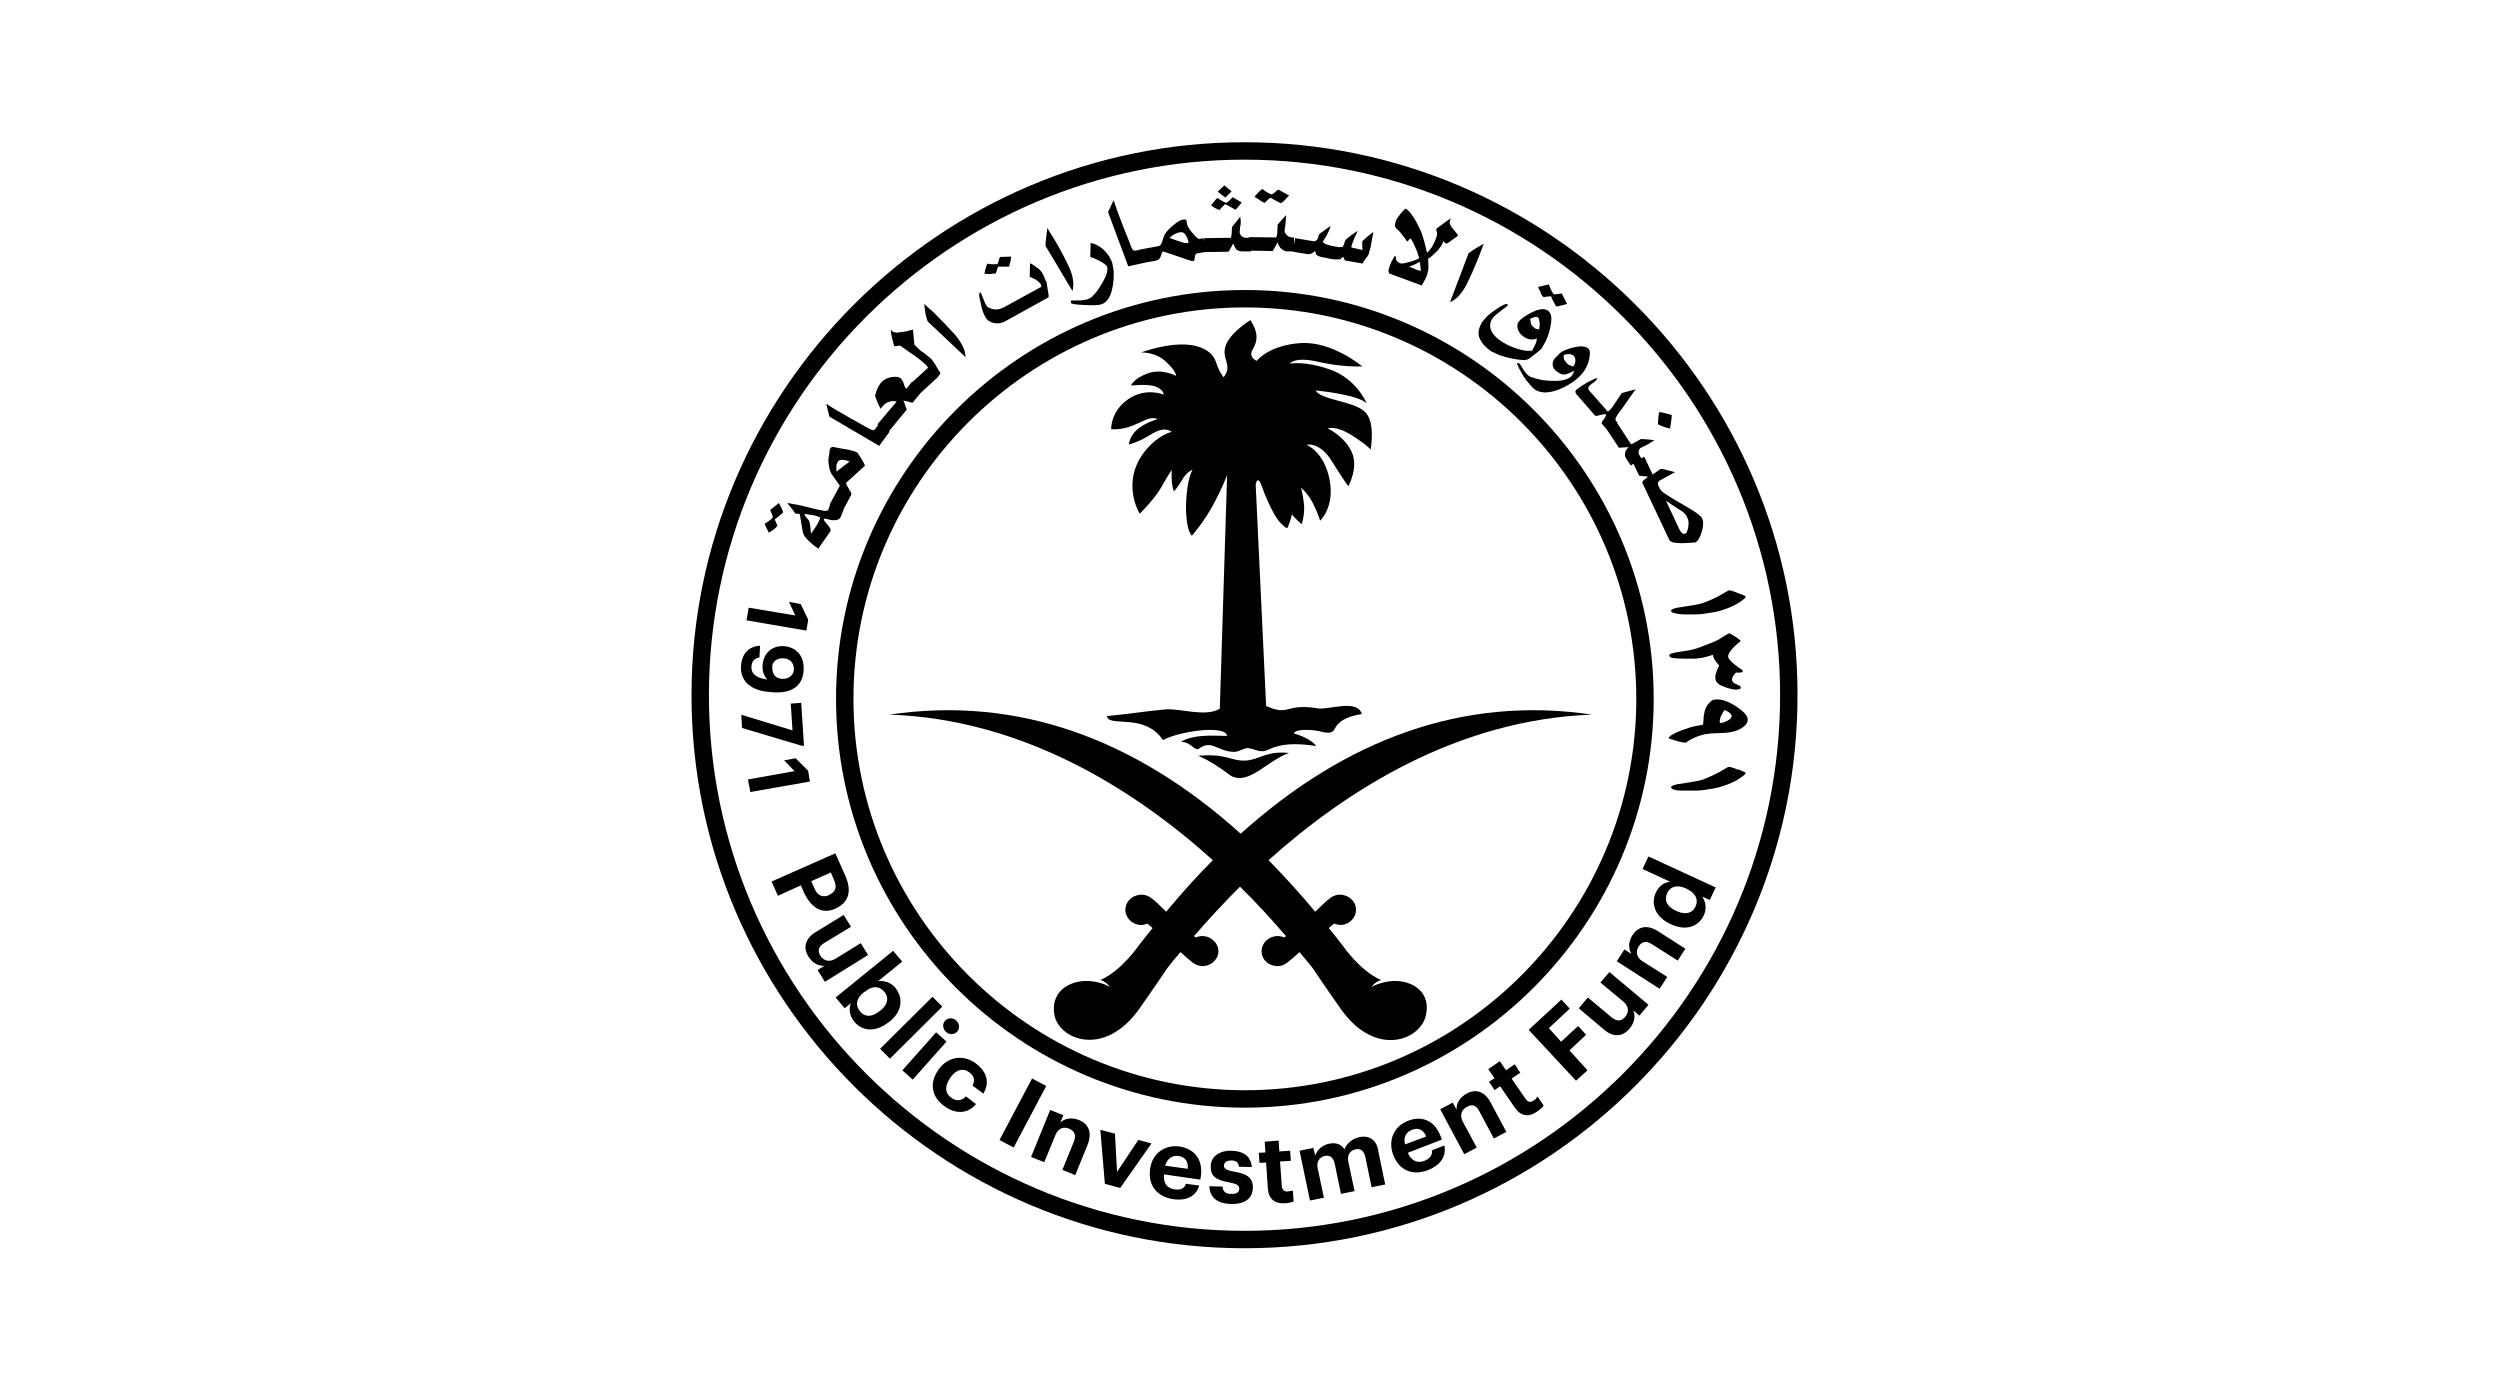 <?xml version="1.0" encoding="UTF-8"?> <svg xmlns="http://www.w3.org/2000/svg" width="449" height="250" viewBox="0 0 449 250" fill="none"><g clip-path="url(#clip0_1843_18860)"><path d="M249.472 176.255C249.472 176.255 247.784 176.443 246.345 177.256C246.345 177.256 246.845 176.38 248.034 176.005C244.219 174.379 241.154 169.813 241.091 169.75C240.091 168.437 239.653 167.937 238.652 166.686C239.028 166.373 239.59 165.873 239.59 165.873C239.59 165.873 240.216 166.123 240.904 166.123C242.467 165.998 243.656 164.684 243.531 163.183C243.406 161.682 242.03 160.619 240.466 160.682C239.59 160.744 238.965 161.244 238.965 161.244C238.34 161.682 236.901 163.058 236.213 163.746C233.461 160.431 230.647 157.367 227.832 154.49C241.779 141.981 261.731 129.222 285.935 128.347C262.794 124.907 241.654 132.787 222.829 149.737C204.003 132.787 182.864 124.907 159.723 128.347C183.927 129.16 203.941 141.981 217.825 154.49C214.948 157.367 212.196 160.431 209.445 163.746C208.757 163.058 207.381 161.682 206.693 161.244C206.693 161.244 206.067 160.744 205.192 160.682C203.628 160.619 202.252 161.682 202.127 163.183C202.002 164.684 203.19 165.998 204.754 166.123C205.442 166.185 206.067 165.873 206.067 165.873C206.067 165.873 206.63 166.373 207.005 166.686C206.005 167.937 205.567 168.437 204.566 169.75C204.504 169.813 201.439 174.379 197.624 176.005C198.812 176.38 199.313 177.256 199.313 177.256C197.874 176.38 196.185 176.255 196.185 176.255C192.746 175.755 188.555 177.693 189.368 182.259C190.119 186.637 198.249 190.077 204.566 181.258C207.13 177.631 209.695 173.816 209.695 173.816C210.508 172.752 210.883 172.315 212.009 171.001C212.759 171.689 213.823 172.627 214.385 173.003C214.385 173.003 215.073 173.503 215.887 173.503C217.45 173.566 218.764 172.377 218.826 170.939C218.889 169.5 217.638 168.187 216.074 168.124C215.386 168.062 214.761 168.374 214.761 168.374C214.761 168.374 214.636 168.249 214.448 168.124C216.762 165.435 219.514 162.433 222.704 159.243C225.893 162.37 228.645 165.435 230.959 168.124C230.772 168.249 230.647 168.374 230.647 168.374C230.647 168.374 230.021 168.062 229.333 168.124C227.77 168.187 226.519 169.438 226.581 170.939C226.644 172.44 227.957 173.566 229.521 173.503C230.397 173.503 231.022 173.003 231.022 173.003C231.585 172.627 232.648 171.689 233.399 171.001C234.462 172.315 234.9 172.752 235.713 173.816C235.713 173.816 238.277 177.631 240.841 181.258C247.158 190.139 255.289 186.7 256.102 182.259C257.103 177.693 252.912 175.755 249.472 176.255Z" fill="black"></path><path d="M215.199 135.734C217.388 136.672 219.452 138.11 221.015 139.299C224.205 141.175 227.645 136.547 231.523 135.233C227.27 134.796 226.269 136.484 223.58 136.609C221.015 136.672 220.265 135.296 215.199 135.734ZM209.257 127.416C205.755 127.728 202.315 128.291 198.812 128.604C199.063 130.73 205.505 127.916 208.882 132.919C211.696 131.356 220.077 130.105 220.39 132.169C217.263 132.106 214.323 131.919 212.072 133.232C214.011 133.232 214.511 135.046 215.386 134.42C217.638 132.794 218.514 134.921 221.641 135.046C222.454 135.046 223.392 134.358 224.017 134.358C225.393 134.42 226.269 135.359 227.707 134.671C230.022 133.545 232.586 133.42 236.401 133.983C235.838 133.17 234.337 132.294 232.398 131.731C232.461 130.918 235.713 130.918 237.589 131.481C241.092 132.231 237.965 129.354 244.594 128.229C243.719 125.477 238.59 127.541 236.714 127.228C230.71 126.227 231.71 128.729 227.395 126.79L225.518 87.013C225.518 87.013 225.831 85.261 226.519 87.075C227.145 88.889 228.708 92.579 229.897 93.83C231.085 95.081 231.21 94.831 231.21 94.831C231.21 94.831 231.773 93.642 232.023 92.391C232.023 92.391 232.836 93.392 233.774 94.142C233.774 94.142 234.337 92.641 234.212 90.703C234.024 88.764 233.649 87.576 233.649 87.576C233.649 87.576 234.963 88.639 235.901 90.578C236.839 92.516 237.089 93.517 237.089 93.517C237.089 93.517 239.778 91.078 238.778 86.075C237.777 81.071 234.65 79.883 234.65 79.883C234.65 79.883 236.964 79.257 239.153 82.76C241.342 86.262 242.155 87.325 242.155 87.325C242.155 87.325 244.094 83.885 242.718 81.071C241.342 78.257 238.465 76.943 238.465 76.943C238.465 76.943 239.903 76.318 242.906 78.257C245.908 80.195 246.158 80.758 246.158 80.758C246.158 80.758 247.158 75.567 244.969 73.816C242.843 72.002 237.214 71.815 236.276 70.126C236.276 70.126 243.781 70.814 245.47 72.44C245.47 72.44 243.656 68.062 238.903 66.373C234.212 64.747 231.648 65.31 231.648 65.31C231.71 65.248 232.523 63.997 236.839 64.997C241.154 65.998 244.657 65.81 244.657 65.81C244.657 65.81 239.278 61.245 233.587 61.62C227.833 61.995 225.706 64.81 225.706 64.81C225.706 64.81 224.08 64.184 225.018 62.683C225.956 61.182 225.956 59.619 224.58 57.492C224.58 57.492 221.015 59.619 220.14 62.058C219.264 64.497 221.516 65.56 219.765 67.749C219.765 67.749 219.014 66.936 218.326 64.872C217.638 62.808 214.073 60.181 204.879 63.309C204.879 63.309 207.506 63.121 209.445 64.997C211.384 66.811 211.196 67.499 211.196 67.499C211.196 67.499 208.694 66.123 206.13 67.061C203.566 67.999 203.128 69.25 203.128 69.25C203.128 69.25 206.193 68.875 207.569 69.438C209.007 70.001 209.007 70.876 209.007 70.876C209.007 70.876 205.817 69.501 202.628 71.689C199.438 73.879 199.563 77.068 199.563 77.068C199.563 77.068 201.439 77.318 203.566 76.38C205.692 75.505 206.568 74.754 207.944 75.254C207.944 75.254 205.692 75.88 204.254 77.131C202.815 78.382 202.753 79.82 202.753 79.82C202.753 79.82 204.191 79.507 205.88 78.507C207.569 77.506 209.007 76.568 210.446 77.569C210.446 77.569 208.131 78.006 205.755 80.883C201.127 86.512 204.692 92.266 204.692 92.266C204.692 92.266 207.443 89.577 208.632 87.388C209.82 85.261 210.446 84.386 210.446 84.386C210.446 84.386 210.258 86.762 210.821 88.263C210.821 88.263 211.509 87.576 212.259 86.262C213.01 84.949 213.823 84.511 214.198 84.323C214.198 84.323 213.135 85.949 213.01 90.703C212.947 95.456 214.073 96.207 214.073 96.207C214.073 96.207 216.387 93.58 218.138 90.202C219.514 87.638 220.39 85.324 220.39 85.324L219.077 127.29C216.45 128.854 211.947 127.165 209.257 127.416Z" fill="black"></path><path d="M223.514 221.057C170.54 221.057 127.322 177.84 127.322 124.866C127.322 71.891 170.54 28.674 223.514 28.674C276.488 28.674 319.706 71.891 319.706 124.866C319.706 177.84 276.551 221.057 223.514 221.057ZM223.514 25.547C168.851 25.547 124.195 70.203 124.195 124.866C124.195 179.591 168.851 224.184 223.514 224.184C278.239 224.184 322.833 179.528 322.833 124.866C322.895 70.203 278.239 25.547 223.514 25.547Z" fill="black"></path><path d="M153.28 125.512C153.28 86.797 184.864 55.213 223.578 55.213C262.292 55.213 293.877 86.797 293.877 125.512C293.877 164.226 262.292 195.81 223.578 195.81C184.801 195.748 153.28 164.163 153.28 125.512ZM297.004 125.512C297.004 85.046 264.044 52.086 223.578 52.086C183.113 52.086 150.152 85.046 150.152 125.512C150.152 165.977 183.113 198.937 223.578 198.937C263.981 198.937 297.004 165.915 297.004 125.512ZM192.619 52.273C192.744 51.711 192.807 51.148 192.744 50.585C192.682 49.772 192.432 48.896 191.994 47.958C191.368 46.582 190.493 44.893 189.304 42.892L188.554 41.704L188.116 40.953L187.866 42.829C187.803 43.642 187.741 44.143 187.803 44.205L192.619 52.273Z" fill="black"></path><path d="M192.313 54.341C192.376 54.591 193.189 54.716 194.753 54.779C196.316 54.841 197.317 54.841 197.817 54.654C198.755 54.341 199.443 53.403 199.756 51.839C200.006 50.776 200.069 49.713 200.006 48.649C199.944 48.087 199.819 47.586 199.756 47.211C199.381 46.148 198.755 45.272 197.817 44.522C197.129 44.021 196.504 43.709 195.878 43.646L195.816 46.148C196.441 46.335 196.942 46.586 197.442 46.836C198.255 47.273 198.755 47.649 198.818 47.899C199.068 48.587 198.693 49.65 197.755 51.151C197.317 51.902 196.879 52.527 196.441 52.965C196.066 53.403 195.628 53.653 195.253 53.778C195.003 53.84 194.565 53.903 194.002 53.966H192.376C192.376 54.153 192.313 54.216 192.313 54.341ZM178.867 49.087C178.867 49.025 178.929 48.837 179.054 48.462L179.242 47.899H180.243C180.868 47.899 181.181 47.899 181.243 47.836L181.431 47.148L181.556 46.523L181.618 46.085L179.617 46.148C179.555 46.21 179.555 46.273 179.492 46.398C179.429 46.523 179.429 46.648 179.367 46.836C179.242 47.211 179.179 47.398 179.117 47.398C179.054 47.461 178.741 47.461 178.241 47.461C177.741 47.461 177.428 47.398 177.303 47.336L177.115 47.899C177.053 48.087 176.99 48.274 176.928 48.524L176.803 49.15C177.053 49.212 177.366 49.212 177.741 49.212C178.304 49.15 178.616 49.15 178.867 49.087ZM166.608 57.718L173.425 64.16C173.363 63.597 173.3 63.034 173.05 62.534C172.737 61.783 172.3 61.033 171.612 60.22C170.611 59.094 169.297 57.718 167.671 56.092L166.608 55.154L165.983 54.591L166.233 56.467C166.42 57.155 166.546 57.593 166.608 57.718ZM176.99 56.968C177.303 57.531 177.866 57.906 178.554 58.031C178.992 58.093 179.367 58.093 179.617 58.031L179.867 57.968C179.93 57.968 180.055 57.906 180.117 57.906L180.618 57.656L188.311 53.403C188.373 53.215 188.311 52.652 188.123 51.714L187.998 50.901C187.998 50.776 187.998 50.651 187.935 50.651L187.81 50.463L187.685 50.088C187.623 49.963 187.56 49.775 187.498 49.65L187.435 49.462L187.31 49.275L187.185 49.025C187.06 48.837 186.935 48.649 186.747 48.462C186.559 48.274 186.309 48.087 185.997 47.899L185.496 47.524L184.996 47.273L184.933 49.713L185.496 49.963C185.809 50.088 185.997 50.213 186.184 50.338C186.372 50.463 186.497 50.588 186.622 50.713L186.81 50.901C186.81 50.901 186.872 50.964 186.935 51.089C186.997 51.214 187.06 51.401 186.997 51.526L180.368 55.154C179.555 55.592 178.679 55.717 177.928 55.404L177.678 55.279L177.366 55.154L177.178 54.904L176.99 54.591C176.865 54.341 176.678 53.84 176.427 53.215L176.302 52.902L176.177 52.652L176.052 52.465C175.802 52.59 175.802 53.215 176.115 54.341C176.302 55.467 176.615 56.342 176.99 56.968ZM210.326 42.52C210.513 42.27 210.764 42.145 211.014 42.02C211.201 41.957 211.327 41.895 211.452 41.832L211.952 41.707C212.39 41.645 212.765 41.832 213.015 42.333C213.203 42.583 213.265 42.77 213.265 42.833L213.39 43.146L213.453 43.583L213.265 43.646H212.828L212.577 43.583L212.327 43.521L211.389 43.208L211.014 43.083L210.513 42.895L210.013 42.708L210.326 42.52ZM205.76 47.148L207.511 46.836C208.074 46.711 208.387 46.46 208.512 45.898C208.575 45.585 208.7 45.335 208.887 45.147L212.39 46.335C212.953 46.523 213.39 46.711 213.703 46.773C214.016 46.898 214.266 46.898 214.329 46.898C214.454 46.898 214.579 46.648 214.579 46.21C214.641 45.772 214.766 45.522 214.954 45.522L216.393 45.272L220.645 45.209C220.833 44.959 220.958 44.709 221.083 44.459L221.271 44.146L221.459 43.709C221.709 44.271 221.896 44.647 222.084 44.834C222.397 45.084 222.772 45.147 223.147 45.147H224.711V45.022L228.588 45.084L229.464 43.521C229.589 44.021 229.839 44.459 230.152 44.709C230.465 44.959 230.84 45.147 231.215 45.147H232.216V45.209L234.843 45.647H235.155L235.406 45.585C235.656 45.46 235.843 45.335 236.031 45.209L236.156 45.084L236.219 45.209L236.406 45.71C236.469 45.835 236.657 45.96 236.907 46.023C237.157 46.148 237.595 46.21 238.22 46.335L238.533 46.398L239.096 46.523L239.721 46.586H240.659L241.035 46.273L241.16 46.148H241.222C241.285 46.21 241.347 46.335 241.41 46.46L241.472 46.648L241.535 46.773L244.725 47.336L244.912 46.961L245.225 46.523L245.6 46.023L245.788 45.71C245.913 45.335 246.038 44.897 246.163 44.397L246.663 41.645L246.101 42.082C245.913 42.27 245.663 42.395 245.413 42.645C244.912 43.083 244.662 43.333 244.662 43.396V44.522L244.725 44.897L242.723 44.459V44.209C242.786 44.021 242.848 43.771 242.973 43.458L243.224 42.833L243.849 41.457L242.723 42.208C242.223 42.645 241.91 42.833 241.848 42.895C241.785 43.02 241.66 43.083 241.597 43.208C241.535 43.333 241.472 43.521 241.41 43.834L241.16 44.334L240.472 44.397L239.721 44.271L239.408 44.209L238.658 44.021L238.095 43.834C237.72 43.646 237.595 43.521 237.595 43.396L237.845 42.958C237.907 42.833 238.032 42.708 238.095 42.583L238.345 42.145C238.72 41.394 238.908 40.894 238.971 40.581C238.47 40.957 238.032 41.269 237.657 41.52C237.157 41.832 236.907 42.082 236.844 42.208C236.782 42.52 236.719 42.77 236.657 42.895C236.406 43.208 236.219 43.396 235.969 43.333L232.591 42.77L232.404 43.959V42.645H232.091C231.716 42.645 231.403 42.52 231.09 42.208C230.84 41.957 230.715 41.707 230.715 41.394V41.269L230.777 40.831L230.84 40.644V40.456L230.903 39.831L230.965 38.955V38.642L229.464 40.331L229.402 41.645V41.957L229.339 42.27L229.214 42.583L229.151 42.645L224.273 42.583V42.708H223.773C223.46 42.708 223.21 42.583 222.96 42.395C222.772 42.145 222.647 41.957 222.647 41.77V41.582L222.709 40.957L222.772 40.456L222.834 40.269V39.581L222.772 39.143V38.893L221.271 40.769L221.208 41.895L221.146 42.395L221.083 42.708L216.267 42.77V43.333L216.142 42.77L215.517 42.895C215.267 42.958 214.829 42.708 214.391 42.082C213.953 41.645 213.641 41.207 213.39 40.769L213.265 40.519L213.203 40.269L213.14 39.831C213.078 39.643 213.078 39.518 212.953 39.456C212.828 39.393 212.64 39.393 212.39 39.456C211.952 39.518 211.389 39.893 210.639 40.519C209.888 41.144 209.388 41.707 209.138 42.208C209.075 42.333 208.887 42.833 208.637 43.646C208.512 43.959 208.324 44.146 208.074 44.209L204.947 44.772L204.259 44.959L203.884 45.022C203.696 45.022 203.634 45.022 203.571 44.959L203.384 44.772C203.384 44.772 203.321 44.709 203.321 44.647C203.258 44.584 203.071 44.209 202.883 43.583L201.757 40.769C200.882 38.517 200.319 36.954 200.006 35.953L199.005 38.08L202.633 47.836L205.76 47.148ZM300.388 90.741L302.139 91.867C302.577 92.18 302.89 92.555 303.077 93.055L303.14 93.243L303.203 93.43L303.265 93.743C303.265 93.993 303.265 94.306 303.203 94.681C303.077 95.369 302.89 95.807 302.64 95.87H302.327C302.077 95.745 301.827 95.494 301.639 95.119L299.2 89.928L300.388 90.741ZM283.126 69.977C283.001 70.102 282.939 70.227 282.939 70.352C282.939 70.477 283.001 70.602 283.064 70.727L286.441 74.605C286.566 74.73 286.816 74.73 287.317 74.542C287.879 74.417 288.255 74.355 288.38 74.417L288.505 74.48L288.442 74.605L288.317 74.855C288.317 74.98 288.255 75.043 288.192 75.043L288.13 75.168L288.005 75.355L287.817 75.606C287.629 75.918 287.629 76.106 287.692 76.106L288.567 77.107L290.756 80.421L292.508 80.296L292.132 80.734L291.945 81.047C291.757 81.547 291.82 82.047 292.132 82.485L292.883 83.611L293.383 83.298L294.384 85.425L296.01 85.612L295.134 86.3C295.009 86.488 294.947 86.613 294.947 86.676L299.825 96.995C300.013 97.246 300.263 97.371 300.576 97.433C300.888 97.496 301.389 97.558 302.077 97.558L303.39 97.496L304.453 97.433C304.954 97.183 305.329 96.558 305.642 95.494C305.954 94.431 305.954 93.618 305.704 93.118C305.517 92.68 304.766 92.117 303.515 91.367L300.513 89.615L299.137 88.74C298.825 88.552 298.512 88.302 298.387 88.114L298.137 87.864L298.011 87.551L297.824 87.239C297.761 87.051 297.761 86.863 297.761 86.676C297.886 86.488 298.011 86.3 298.199 86.238L300.826 84.799L299.387 84.424C298.762 84.237 298.324 84.174 298.199 84.237L296.823 85.237L295.322 82.047L294.759 82.298L294.509 81.86C294.321 81.61 294.259 81.359 294.321 80.984C294.384 80.734 294.509 80.546 294.697 80.421L294.822 80.359L295.385 80.109L295.822 79.859L296.01 79.796L296.26 79.608L296.573 79.421L296.948 79.171L297.136 79.045C297.011 79.045 296.636 78.983 295.885 78.92L295.009 78.858H294.697L293.696 79.421L293.258 79.671L292.945 79.796L290.444 75.981L290.381 76.043L290.506 75.918L290.194 75.543C290.068 75.355 290.131 75.043 290.506 74.48L291.382 73.291L293.133 70.79L293.759 69.914L291.257 70.602L289.881 72.666C289.631 73.104 289.318 73.479 289.005 73.729L288.88 73.854L288.755 73.917L285.44 70.164C285.253 69.977 285.253 69.789 285.253 69.601C285.315 69.414 285.503 69.226 285.753 69.038L285.878 68.913L286.066 68.788L286.191 68.726L286.316 68.601L286.566 68.413L286.816 68.1L286.879 67.975C286.816 67.913 286.629 67.913 286.253 68.1L286.003 68.225L285.753 68.35C285.44 68.476 284.877 68.788 284.189 69.226L283.126 69.977ZM261.799 53.34C262.362 52.777 262.925 52.027 263.363 51.151C264.05 49.838 264.801 48.087 265.677 45.898L266.177 44.584L266.49 43.771L264.864 44.709C264.176 45.147 263.8 45.46 263.738 45.522L260.423 54.278C260.923 54.028 261.424 53.715 261.799 53.34ZM298.887 76.669C299.513 76.919 299.888 76.981 299.95 76.919C299.95 76.794 300.013 76.669 300.013 76.481C300.075 76.293 300.075 76.043 300.138 75.731L300.263 74.605C300.2 74.48 299.825 74.417 299.137 74.23C298.449 74.042 298.074 73.979 298.011 74.042C297.949 74.105 297.886 74.417 297.824 75.105C297.761 75.793 297.761 76.168 297.824 76.231C297.949 76.293 298.262 76.481 298.887 76.669ZM275.871 59.094L275.621 58.907L275.371 58.719L275.121 58.469L274.996 58.218L274.933 57.968L274.87 57.593C274.87 57.468 274.808 57.406 274.808 57.28C275.121 57.093 275.371 57.03 275.558 56.968C275.871 56.905 276.121 56.905 276.246 57.03C276.372 57.093 276.434 57.406 276.497 57.843C276.559 58.093 276.559 58.281 276.497 58.531C276.497 58.719 276.497 58.969 276.434 59.157H276.246L276.121 59.094H275.871ZM265.614 60.407C265.864 61.283 266.49 62.096 267.49 62.847C267.553 62.909 267.615 62.972 267.741 63.034C267.866 63.097 267.991 63.222 268.241 63.285L268.741 63.535L269.304 63.785C269.992 64.035 270.743 64.223 271.618 64.41C272.932 64.66 273.807 64.723 274.245 64.598C274.558 64.473 274.933 64.223 275.371 63.847L275.934 63.41L276.684 62.784L276.747 62.722L276.934 62.471L277.435 61.596L277.747 60.97L277.998 60.345C278.435 59.094 278.623 58.031 278.623 57.28C278.623 56.843 278.561 56.53 278.435 56.342C278.31 56.092 278.185 55.904 277.998 55.779C277.372 55.342 276.434 55.467 275.121 56.092C273.932 56.718 273.119 57.28 272.744 57.781C272.494 58.156 272.431 58.594 272.619 59.157C272.807 59.657 273.119 60.095 273.557 60.407C274.182 60.845 274.745 61.033 275.308 60.97C275.496 60.97 275.684 60.908 275.996 60.783V61.033L275.934 61.283C275.934 61.471 275.871 61.658 275.746 61.783L275.621 62.159L275.496 62.346L275.183 62.972C274.433 63.097 273.495 62.972 272.369 62.597C271.243 62.221 270.18 61.721 269.242 61.033C268.679 60.595 268.178 60.095 267.866 59.469C267.49 58.656 267.553 57.843 268.116 57.093C268.241 56.905 268.429 56.718 268.679 56.53L269.554 55.842L270.367 55.217C270.555 55.091 270.68 54.966 270.743 54.904C270.805 54.779 270.805 54.716 270.743 54.654C270.492 54.466 269.867 54.779 268.741 55.529C268.178 55.904 267.678 56.28 267.24 56.655C266.802 57.093 266.49 57.468 266.177 57.843C265.614 58.844 265.426 59.657 265.614 60.407ZM253.606 47.711L254.169 47.461L254.982 47.023L255.044 47.398L255.107 47.836L255.169 48.337V48.649C254.857 48.587 254.606 48.524 254.294 48.399L254.169 48.337L253.418 48.024L253.105 47.836L253.606 47.711ZM255.357 51.276L255.795 50.463C255.982 50.213 256.107 49.838 256.295 49.4C256.295 49.4 256.358 49.275 256.358 49.15L256.483 48.649L256.545 48.212V47.711L256.483 46.46C256.608 46.398 256.858 46.273 257.046 46.085L257.921 45.272C258.109 45.147 258.297 44.897 258.609 44.459C258.734 44.334 258.797 44.209 258.859 44.146L258.984 43.896L259.11 43.646L259.235 43.271L259.422 43.521C259.485 43.583 259.485 43.646 259.547 43.646L259.86 43.771L261.861 42.333C261.861 42.208 261.674 41.957 261.299 41.52L260.736 40.831C260.486 40.456 260.36 40.206 260.36 40.018C260.36 39.831 260.423 39.581 260.548 39.205L259.235 40.144L258.234 40.894L257.921 41.144L258.109 41.832C258.109 42.145 258.046 42.458 257.921 42.77L257.796 43.083L257.609 43.521L257.358 44.021L257.108 44.459C256.67 45.022 256.42 45.335 256.295 45.397L255.857 43.583L255.42 42.145C255.294 41.707 255.107 41.394 254.982 41.082L254.606 40.331L254.356 39.831C254.169 39.518 254.044 39.205 253.856 39.018C253.293 38.142 252.855 37.642 252.417 37.454L251.917 37.955L251.479 38.455C251.104 38.955 250.854 39.268 250.729 39.581C250.604 39.893 250.541 40.206 250.541 40.456C250.541 40.769 250.666 40.957 250.979 41.207C251.354 41.52 251.729 42.02 252.167 42.583L252.355 42.833L252.668 43.333C252.793 43.396 252.918 43.271 253.043 43.083C253.168 42.895 253.293 42.77 253.293 42.833C253.356 42.833 253.543 43.083 253.731 43.458L253.981 43.959C254.044 44.146 254.106 44.271 254.169 44.397L254.481 45.084L254.669 45.71L254.857 46.273V46.398C254.669 46.523 254.481 46.586 254.169 46.711L253.668 46.898L253.231 47.023L252.23 47.273C251.855 47.336 251.604 47.336 251.417 47.273C251.041 47.086 250.791 46.898 250.729 46.523L250.666 46.085L250.604 45.96C250.479 45.96 250.354 46.148 250.228 46.46C250.103 46.648 249.978 46.836 249.916 46.961L249.666 47.586L249.478 48.149C249.415 48.337 249.415 48.524 249.353 48.649C249.415 48.962 249.478 49.15 249.603 49.15L255.357 51.276ZM276.622 52.34L276.747 52.715L276.872 52.965C276.997 53.153 277.122 53.278 277.185 53.34H277.31L277.873 53.278L278.373 53.215H278.561L278.811 53.778C279.248 54.591 279.436 55.029 279.499 55.029C279.624 55.029 279.874 55.029 280.249 54.904C280.562 54.841 281 54.716 281.438 54.591L280.499 52.715L279.936 52.777L279.436 52.84C279.311 52.902 279.186 52.902 279.123 52.84L278.998 52.777C278.936 52.715 278.748 52.465 278.561 52.027C278.31 51.464 278.185 51.151 278.185 51.089L277.56 51.214L276.246 51.526L276.372 51.902L276.622 52.34ZM280.875 63.785C281 63.66 281.312 63.597 281.688 63.597C281.875 63.597 282.063 63.597 282.188 63.66C282.313 63.722 282.438 63.785 282.501 63.785C282.563 63.785 282.563 63.847 282.626 63.91C282.876 64.098 282.939 64.41 282.939 64.786C282.939 65.161 282.813 65.474 282.563 65.786L282.501 65.849L281.938 65.599L281.75 65.536L281.688 65.474L281.5 65.349L281.187 64.973L280.875 64.473C280.812 64.098 280.812 63.847 280.875 63.785ZM279.248 64.348C279.061 64.535 278.998 64.786 278.936 64.911C278.748 65.536 278.873 66.036 279.374 66.537C279.936 67.037 280.499 67.287 281 67.287L281.25 67.225L281.438 67.162L281.75 67.037L282.188 66.85L282.751 66.599C282.688 66.787 282.626 66.912 282.563 66.975L282.438 67.287L282.376 67.35L282.313 67.412L282.251 67.537C281.688 68.1 280.687 68.413 279.186 68.413C278.498 68.413 277.81 68.35 277.185 68.288C276.559 68.163 275.871 68.038 275.246 67.788L274.996 67.725L274.745 67.6C274.62 67.537 274.495 67.475 274.308 67.287L273.932 66.85L273.62 66.412L273.119 65.599L272.869 65.286C272.681 65.223 272.556 65.161 272.494 65.223C272.431 65.411 272.744 66.099 273.432 67.225C273.495 67.35 273.557 67.412 273.557 67.475C273.557 67.537 273.62 67.6 273.745 67.725L273.995 68.1C274.057 68.225 274.057 68.288 274.12 68.288C274.12 68.35 274.182 68.35 274.245 68.413L274.495 68.726C274.745 69.038 274.996 69.351 275.371 69.727C276.372 70.602 277.81 70.727 279.749 70.039C281.375 69.414 282.813 68.538 283.939 67.35C284.627 66.599 285.128 65.724 285.378 64.66C285.628 63.597 285.628 62.909 285.253 62.597C284.752 62.159 283.877 62.096 282.563 62.409C281.375 62.722 280.562 63.034 280.124 63.472L279.248 64.348Z" fill="black"></path><path d="M219.011 37.736L219.324 37.361L219.636 37.048L220.011 36.673C220.074 36.673 220.449 36.86 221.012 37.173L221.888 37.673L222.138 37.423L222.513 36.986L223.014 36.36L221.387 35.422L220.95 35.86C220.574 36.235 220.324 36.423 220.262 36.423C220.074 36.36 219.824 36.297 219.449 36.047L219.011 35.797L218.636 35.547L218.448 35.735L218.26 35.922L218.01 36.235L217.51 36.86C217.635 36.986 217.885 37.173 218.198 37.361C218.385 37.423 218.698 37.611 219.011 37.736Z" fill="black"></path><path d="M218.698 34.423L220.074 35.486L221.2 34.36L219.886 33.297L218.698 34.423ZM227.141 36.424L227.454 36.111L228.142 35.486L229.143 36.049C229.705 36.361 230.018 36.487 230.081 36.487L230.268 36.361L230.706 35.986C231.144 35.486 231.457 35.173 231.519 35.111L229.58 34.047C229.455 34.11 229.205 34.298 228.955 34.548C228.642 34.798 228.455 34.923 228.392 34.923L228.079 34.798L227.579 34.548C227.079 34.235 226.766 33.985 226.703 33.922L226.266 34.298L225.89 34.673L225.327 35.298C225.39 35.423 225.703 35.611 226.14 35.861C226.516 36.174 226.891 36.361 227.141 36.424ZM157.906 80.079L159.782 77.515L159.657 77.452L162.847 73.575L162.596 72.824L162.346 72.136L162.221 71.949L162.471 72.011L162.909 72.074L163.284 72.199L163.91 72.324L165.348 70.573L168.476 67.696L168.601 67.445L168.788 67.258C168.851 67.07 168.913 67.008 168.851 66.945C168.788 66.757 168.726 66.695 168.663 66.632C168.601 66.57 168.538 66.445 168.413 66.257L168.038 65.569C167.725 65.069 167.475 64.756 167.35 64.569L167.162 64.381L165.849 63.318L165.473 63.068L165.223 62.88L164.785 62.442L164.285 61.942H164.223L163.972 59.19L163.472 59.315L162.784 59.502L161.095 59.753C160.783 59.69 160.595 59.69 160.47 59.628L160.345 59.565C160.282 59.565 160.282 59.502 160.22 59.44L159.97 59.19L160.032 59.815L160.22 60.753L160.595 62.192L161.658 62.067L163.159 63.13L164.535 64.068C165.348 64.694 165.974 65.194 166.349 65.569C166.537 65.757 166.662 65.945 166.662 66.07L163.847 68.634L163.785 68.571L162.784 69.822L162.659 69.697L162.471 69.384L162.284 68.822C162.221 68.571 162.096 68.384 162.034 68.259C161.971 68.133 161.846 68.071 161.783 67.946C161.471 67.696 160.97 67.633 160.282 67.696C159.407 67.821 158.656 68.196 158.156 68.822C157.843 69.259 157.53 69.76 157.343 70.448L157.218 70.885L157.155 71.136L157.218 71.261L157.656 72.386L158.156 73.45C158.156 73.387 158.218 73.262 158.344 73.2L158.594 72.887C158.906 72.511 159.282 72.261 159.782 72.136C160.157 72.011 160.47 72.011 160.845 72.074L161.033 72.136L157.593 76.202L157.718 76.327L157.343 76.827L157.093 77.14C156.968 77.265 156.842 77.265 156.842 77.265L156.592 77.202C156.592 77.202 156.53 77.202 156.467 77.14C156.342 77.14 156.029 76.952 155.467 76.639L152.777 75.138C150.651 73.95 149.212 73.074 148.399 72.511L148.962 74.826L157.906 80.079ZM145.585 92.463L146.022 92.525C146.148 92.525 146.21 92.588 146.335 92.588L146.773 92.713L147.086 92.838L147.336 92.963L147.211 93.276L146.961 93.839L146.648 94.402C146.585 94.464 146.523 94.589 146.398 94.777L146.148 95.152L145.897 95.527L145.647 95.84L145.522 94.464C145.46 94.026 145.397 93.714 145.272 93.463L144.834 92.963C144.647 92.775 144.521 92.525 144.521 92.338C144.521 92.275 144.897 92.338 145.585 92.463ZM150.213 84.707V83.832C150.213 83.582 150.213 83.394 150.275 83.394L150.338 83.144L150.526 82.831C150.776 82.581 151.151 82.518 151.776 82.644C152.027 82.706 152.339 82.769 152.59 82.894L150.213 84.707ZM142.332 91.525L142.833 92.213L143.208 92.275C143.396 92.275 143.521 92.275 143.646 92.338L144.021 94.652C144.146 95.277 144.209 95.778 144.334 95.965C144.459 96.341 144.897 96.841 145.585 97.466C146.273 98.092 146.773 98.404 147.023 98.529L147.148 98.279L147.398 97.904L148.149 96.841C148.774 95.965 149.087 95.465 149.15 95.402C149.275 95.152 149.087 94.777 148.649 94.277C148.211 93.776 147.961 93.463 147.961 93.276V93.151H148.086C148.211 93.151 148.587 93.213 149.275 93.401C150.213 93.526 150.713 93.338 150.963 92.901L151.526 91.525H151.464L152.84 88.96C152.965 88.773 152.902 88.46 152.652 88.147C152.152 87.334 151.902 86.834 151.964 86.709L155.341 83.644C155.341 83.519 155.091 83.081 154.716 82.393C154.278 81.705 154.028 81.33 153.965 81.268C153.778 81.142 153.528 81.08 153.34 81.017L152.84 80.892L152.339 80.767L150.526 80.454L149.65 80.267C149.462 80.204 149.275 80.329 149.15 80.517C149.025 80.705 148.962 80.955 148.962 81.33L148.774 82.456C148.774 83.394 148.899 84.207 149.275 85.02L149.838 85.833L150.776 87.147L150.838 87.209L149.025 90.587L149.087 90.649L148.899 91.149L148.837 91.337C148.774 91.525 148.649 91.65 148.587 91.712L148.274 91.775C148.086 91.775 147.524 91.65 146.585 91.462L143.521 90.712L142.458 90.524L141.394 90.336L141.895 90.962L142.332 91.525ZM138.079 95.653C138.205 95.59 138.33 95.527 138.517 95.402L138.893 95.152L139.33 94.777C139.455 94.652 139.518 94.527 139.643 94.402C139.581 94.339 139.518 94.214 139.393 93.839L139.268 93.589L139.143 93.276C139.205 93.213 139.518 93.026 139.956 92.65C140.268 92.4 140.456 92.213 140.581 92.088L140.644 92.025C140.644 91.963 140.581 91.775 140.394 91.337L140.143 90.837L139.893 90.336L138.33 91.587L138.705 92.525C138.767 92.713 138.83 92.838 138.767 92.963C138.705 93.088 138.517 93.276 138.142 93.526C137.704 93.839 137.454 94.026 137.329 94.026L137.517 94.527L138.079 95.653ZM309.073 128.613C309.448 127.925 309.636 127.612 309.698 127.55C309.886 127.55 310.136 127.675 310.511 127.925C310.824 128.175 311.012 128.425 311.012 128.613C310.949 129.051 310.511 129.363 309.886 129.614C309.761 129.676 309.573 129.739 309.386 129.801C309.386 129.801 309.198 129.801 308.885 129.864V129.739C308.823 129.551 308.885 129.176 309.073 128.613ZM299.691 132.553C299.754 132.678 300.192 132.803 301.067 133.053C301.88 133.304 302.381 133.366 302.631 133.366H302.819L303.131 133.116L303.569 132.866C303.632 132.803 303.694 132.803 303.819 132.741L304.194 132.553C304.82 132.24 305.445 132.053 306.196 131.865C306.946 131.74 307.697 131.677 308.51 131.677C310.261 131.677 311.637 131.427 312.513 130.927C313.451 130.427 313.889 129.864 313.889 129.238C313.889 128.55 313.201 127.8 311.887 126.924C310.574 126.049 309.386 125.611 308.385 125.611L307.759 125.673C307.509 125.736 307.197 125.986 306.884 126.361C306.446 126.799 306.196 127.425 306.071 128.175C306.008 128.425 305.946 128.8 305.946 129.363L305.883 129.989L305.821 130.176C305.008 130.302 304.257 130.427 303.632 130.614L302.693 130.927L301.818 131.24C300.442 131.803 299.754 132.24 299.691 132.553ZM312.638 115.103C312.2 114.666 311.7 114.353 311.262 114.103L310.574 113.728L309.886 114.103L308.573 114.916C308.26 115.103 307.759 115.291 307.134 115.541L305.195 116.292C304.257 116.667 303.131 116.855 301.818 117.042C300.504 117.23 299.816 117.418 299.816 117.668C299.816 117.918 300.004 118.106 300.379 118.168C300.755 118.231 301.443 118.293 302.443 118.293H304.382L305.07 118.231L305.883 118.106L306.821 117.855L307.634 117.605L307.759 118.106C307.947 118.543 308.322 119.044 308.76 119.544L308.635 119.794L308.51 120.044L308.322 120.545C308.197 120.92 308.072 121.233 308.072 121.608C308.072 121.796 308.072 121.921 308.135 122.108C308.26 122.609 308.76 123.046 309.698 123.359C310.511 123.672 311.262 123.86 311.887 123.86L312.263 123.797L312.513 123.734C312.638 123.609 312.638 123.547 312.638 123.422C312.575 123.234 312.45 123.109 312.2 123.046L311.387 122.671C311.199 122.484 311.074 122.296 311.074 122.108C311.074 121.796 311.199 121.483 311.387 121.233C311.575 120.983 311.762 120.795 311.887 120.795H312.513C312.888 120.795 313.013 120.67 313.013 120.42L311.637 119.419C311.137 119.044 310.762 118.668 310.449 118.231C310.386 118.106 310.386 117.98 310.386 117.855C310.386 117.418 310.762 116.855 311.512 116.104L312.638 115.103ZM304.257 108.662C303.444 108.787 302.443 108.974 301.13 109.162C300.442 109.35 300.129 109.475 300.129 109.662C300.129 109.912 300.379 110.1 300.942 110.163C301.318 110.288 302.005 110.35 302.944 110.35H304.32C305.07 110.35 305.946 110.288 306.884 110.1C307.822 109.975 308.698 109.787 309.448 109.537C310.762 109.099 311.825 108.599 312.513 108.099C313.263 107.598 313.576 107.286 313.513 107.16C313.513 107.035 313.013 106.848 312.2 106.535C312.075 106.473 311.887 106.41 311.7 106.347C311.575 106.285 311.387 106.222 311.137 106.16L310.762 106.035H310.449L308.823 106.973C308.51 107.16 308.072 107.348 307.572 107.598C307.072 107.848 306.509 108.036 305.883 108.286C305.57 108.411 305.07 108.536 304.257 108.662ZM311.7 138.057C311.575 137.994 311.387 137.932 311.137 137.869L310.699 137.744H310.386L308.76 138.682C308.447 138.87 308.01 139.058 307.509 139.308C307.009 139.558 306.446 139.746 305.883 139.996C305.57 140.121 305.07 140.246 304.257 140.371C303.444 140.496 302.443 140.684 301.13 140.871C300.442 141.059 300.129 141.184 300.129 141.372C300.129 141.622 300.379 141.809 300.942 141.872C301.318 141.997 302.005 141.997 302.944 141.997H304.32C305.07 141.997 305.946 141.935 306.884 141.747C307.822 141.622 308.698 141.434 309.448 141.184C310.762 140.746 311.825 140.246 312.513 139.746C313.263 139.245 313.576 138.932 313.513 138.807C313.513 138.745 313.013 138.495 312.2 138.182C312.075 138.245 311.887 138.182 311.7 138.057ZM144.834 113.227L145.147 111.351V111.288L143.833 108.536L143.771 108.474L141.707 108.099L142.833 110.538L134.64 109.162H134.452L134.077 111.413L144.647 113.227H144.834ZM139.205 118.668C139.518 118.418 139.956 118.231 140.519 118.231H140.706C141.895 118.293 142.583 119.044 142.583 120.17C142.583 120.732 142.332 121.17 141.957 121.483C141.582 121.796 141.144 121.921 140.581 121.921H140.394C139.893 121.858 139.393 121.671 139.143 121.358C138.83 120.983 138.705 120.482 138.705 119.982C138.642 119.419 138.83 118.981 139.205 118.668ZM138.455 124.297L139.018 124.36H139.581C142.52 124.36 144.209 122.921 144.334 120.357C144.459 117.855 143.083 116.229 140.769 116.042H140.519C138.517 116.042 137.079 117.418 136.954 119.544C136.891 120.732 137.329 121.545 137.829 122.046C135.89 121.796 134.89 121.045 134.952 119.732C135.015 118.794 135.453 118.293 136.266 118.106H136.391L136.516 115.979H136.328C134.389 116.167 133.201 117.48 133.076 119.669C132.951 122.359 134.89 124.11 138.455 124.297ZM143.959 133.929H144.396L143.896 126.236L142.02 126.361L142.332 131.177L133.326 128.425L133.139 128.363L133.264 130.614V130.739L143.959 133.929ZM145.147 138.495V138.432L142.958 136.243L142.895 136.181L140.831 136.556L142.708 138.495L134.327 139.996L134.765 142.247L145.46 140.371L145.147 138.495ZM149.212 156.695L149.775 158.008C150.338 159.259 150.15 160.135 148.962 160.698L148.899 160.76C147.774 161.26 146.836 160.885 146.273 159.572L145.71 158.258L149.212 156.695ZM150.025 163.199C152.527 162.074 153.027 159.947 151.776 157.195L150.025 153.255L138.58 158.321L139.706 160.885L143.833 159.009L144.459 160.447C145.772 163.074 147.649 164.263 150.025 163.199ZM154.591 169.391L150.025 172.206C148.899 172.893 147.899 172.518 147.336 171.643C146.773 170.704 147.023 169.954 148.086 169.329L152.84 166.452L151.526 164.325L146.523 167.39C144.459 168.641 144.271 170.329 145.209 171.83C146.022 173.081 147.086 173.519 148.086 173.456L146.836 174.207L148.149 176.333L155.904 171.518L154.591 169.391ZM158.093 181.524L157.968 181.587C156.592 182.713 155.341 182.713 154.466 181.65C153.59 180.586 153.715 179.335 155.154 178.21L155.279 178.147C156.717 176.959 157.968 177.084 158.844 178.147C159.657 179.085 159.532 180.399 158.093 181.524ZM159.719 183.526C162.096 181.65 162.221 179.21 160.845 177.459C160.032 176.396 158.719 176.083 157.718 176.208L162.034 172.706L160.407 170.767L150.088 179.148L151.714 181.087L152.84 180.149C152.402 181.087 152.527 182.338 153.403 183.463C154.841 185.215 157.218 185.465 159.594 183.588L159.719 183.526ZM158.068 188.364L167.475 179.018L169.238 180.793L159.831 190.139L158.068 188.364ZM169.726 183.338C169.226 183.901 169.289 184.777 169.914 185.34C170.539 185.902 171.415 185.84 171.915 185.277C172.416 184.714 172.353 183.839 171.728 183.276C171.102 182.713 170.227 182.775 169.726 183.338ZM162.059 192.23L168.128 185.407L169.998 187.07L163.929 193.892L162.059 192.23ZM175.23 190.969C173.104 189.405 170.352 189.655 168.601 192.032L168.538 192.157C166.787 194.596 167.412 197.098 169.601 198.661C171.728 200.225 173.917 199.975 175.293 198.286L173.479 196.91C172.666 197.786 171.665 197.786 170.852 197.16C169.726 196.347 169.601 195.096 170.665 193.595L170.727 193.47C171.79 192.032 173.041 191.782 174.104 192.595C174.917 193.22 175.168 193.971 174.667 194.971L176.606 196.41C177.982 194.158 176.919 192.219 175.23 190.969ZM179.508 204.748L185.359 193.693L187.902 195.039L182.05 206.094L179.508 204.748ZM193.806 201.163C192.367 200.6 191.179 200.913 190.428 201.601L190.991 200.287L188.614 199.349L185.175 207.793L187.551 208.731L189.553 203.852C190.053 202.602 191.054 202.289 192.054 202.727C193.055 203.164 193.305 203.915 192.867 205.041L190.803 210.107L193.118 211.045L195.307 205.666C196.245 203.29 195.432 201.851 193.806 201.163ZM204.438 204.728L200.623 210.482L200.248 203.602L197.621 202.914L198.434 212.608L201.186 213.359L206.815 205.353L204.438 204.728ZM209.254 209.356C209.629 208.105 210.505 207.48 211.63 207.605C212.819 207.793 213.444 208.543 213.319 209.919L209.254 209.356ZM211.881 205.916C209.254 205.541 206.94 207.105 206.564 209.919V210.044C206.127 212.921 207.878 214.923 210.63 215.36C213.069 215.736 214.82 214.86 215.383 212.921L213.006 212.608C212.756 213.359 212.131 213.797 210.942 213.609C209.566 213.422 208.879 212.421 209.066 210.92L215.571 211.858L215.696 211.17C216.071 207.918 214.195 206.292 211.881 205.916ZM221.575 210.419C220.261 210.169 219.824 209.919 219.824 209.356C219.824 208.793 220.324 208.418 221.137 208.418C222.013 208.418 222.45 208.793 222.513 209.544L224.827 209.606C224.639 207.48 223.138 206.729 221.137 206.667C219.261 206.604 217.509 207.542 217.447 209.419C217.384 211.233 218.323 211.921 220.762 212.358C222.075 212.608 222.575 212.859 222.575 213.484C222.575 214.11 222.075 214.485 221.137 214.422C220.011 214.422 219.636 213.922 219.573 213.109L217.197 213.046C217.259 215.048 218.635 216.173 221.074 216.236C223.514 216.299 224.952 215.298 225.015 213.359C225.077 211.42 223.826 210.795 221.575 210.419ZM231.269 213.984C230.644 214.047 230.268 213.672 230.206 212.984L229.893 208.606L231.832 208.481L231.707 206.667L229.768 206.792L229.643 204.853L227.141 205.041L227.266 206.98L226.078 207.042L226.203 208.856L227.391 208.793L227.704 213.422C227.829 215.298 228.892 216.236 230.831 216.111C231.519 216.048 232.02 215.923 232.332 215.798L232.207 213.859C231.957 213.859 231.644 213.922 231.269 213.984ZM244.153 204.228C243.027 204.478 241.964 205.166 241.464 206.417C240.838 205.416 239.837 205.166 238.649 205.416C237.336 205.729 236.523 206.604 236.21 207.542L235.897 206.167L233.395 206.667L235.272 215.611L237.774 215.11L236.648 209.794C236.398 208.606 237.023 207.793 237.961 207.605C238.837 207.417 239.462 207.855 239.712 208.981L240.838 214.422L243.277 213.922L242.152 208.606C241.901 207.417 242.527 206.604 243.465 206.417C244.341 206.229 244.966 206.667 245.216 207.793L246.342 213.234L248.781 212.734L247.593 206.98C247.343 204.665 245.842 203.852 244.153 204.228ZM253.597 202.914C254.723 202.476 255.598 202.852 256.161 204.103L252.346 205.541C252.033 204.29 252.471 203.352 253.597 202.914ZM257.162 206.604C257.287 207.355 256.912 208.043 255.849 208.481C254.535 208.981 253.472 208.481 252.846 207.042L258.976 204.665L258.726 204.04C257.537 200.975 255.098 200.413 252.909 201.288C250.407 202.226 249.219 204.728 250.22 207.417L250.282 207.542C251.345 210.294 253.847 211.17 256.411 210.169C258.726 209.294 259.789 207.668 259.413 205.729L257.162 206.604ZM263.416 196.41C262.103 197.098 261.54 198.286 261.603 199.287L260.915 198.036L258.663 199.224L262.978 207.292L265.23 206.104L262.728 201.476C262.103 200.287 262.478 199.287 263.479 198.786C264.48 198.224 265.167 198.536 265.73 199.662L268.295 204.478L270.546 203.29L267.794 198.161C266.669 195.909 264.98 195.534 263.416 196.41ZM275.425 197.661C274.862 198.036 274.424 197.973 273.986 197.348L271.484 193.72L273.048 192.657L272.047 191.156L270.484 192.219L269.358 190.593L267.294 192.032L268.42 193.658L267.419 194.283L268.42 195.784L269.42 195.096L272.047 198.912C273.11 200.475 274.549 200.725 276.113 199.599C276.675 199.224 277.051 198.849 277.238 198.536L276.113 196.91C275.925 197.285 275.737 197.473 275.425 197.661ZM284.869 185.84L283.43 184.276L280.366 187.091L278.176 184.652L281.929 181.149L280.428 179.523L274.549 184.964L283.055 194.096L285.119 192.219L281.867 188.654L284.869 185.84ZM287.433 176.458L291.561 179.898C292.624 180.774 292.561 181.837 291.873 182.65C291.186 183.463 290.372 183.463 289.434 182.713L285.181 179.148L283.555 181.087L288.058 184.902C289.872 186.465 291.561 186.09 292.687 184.714C293.625 183.588 293.75 182.4 293.312 181.462L294.438 182.4L296.064 180.461L289.059 174.582L287.433 176.458ZM293.187 167.953C292.374 169.266 292.499 170.454 292.999 171.33L291.748 170.517L290.372 172.643L298.065 177.584L299.441 175.458L295.001 172.643C293.875 171.955 293.75 170.892 294.313 169.954C294.938 169.016 295.689 168.953 296.689 169.579L301.318 172.518L302.693 170.392L297.815 167.265C295.751 165.951 294.188 166.452 293.187 167.953ZM302.819 159.572L302.944 159.634C304.632 160.447 305.07 161.636 304.507 162.824C304.007 163.95 302.819 164.388 301.13 163.637L301.005 163.575C299.379 162.824 298.816 161.698 299.441 160.385C300.004 159.197 301.192 158.821 302.819 159.572ZM295.001 156.069L300.004 158.383C298.941 158.446 298.003 159.009 297.377 160.322C296.439 162.386 297.315 164.7 300.004 165.951L300.129 166.014C302.881 167.265 305.07 166.389 306.008 164.388C306.571 163.199 306.321 161.823 305.696 161.01L307.071 161.636L308.135 159.384L296.064 153.818L295.001 156.069Z" fill="black"></path></g><defs><clipPath id="clip0_1843_18860"><rect width="198.7" height="198.7" fill="white" transform="translate(124.195 25.547)"></rect></clipPath></defs></svg> 